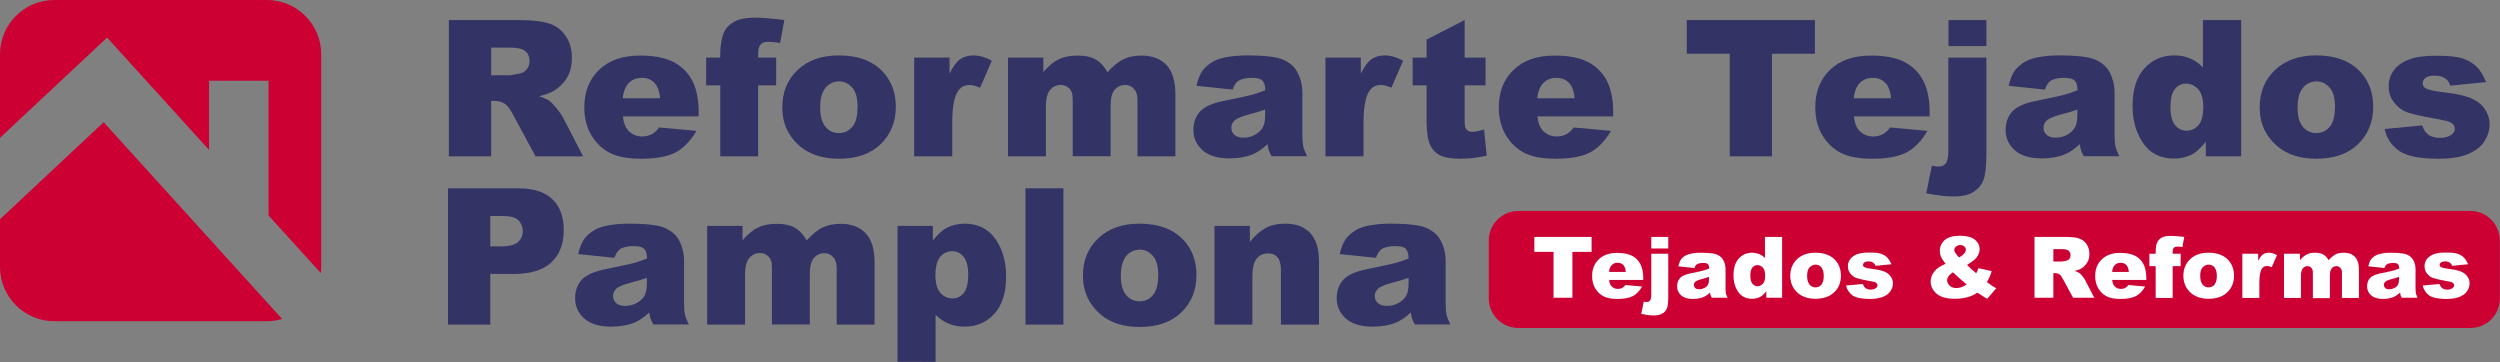 <?xml version="1.0" encoding="UTF-8"?>
<!-- Generator: Adobe Illustrator 23.0.0, SVG Export Plug-In . SVG Version: 6.00 Build 0)  -->
<svg xmlns="http://www.w3.org/2000/svg" xmlns:xlink="http://www.w3.org/1999/xlink" version="1.1" id="Capa_1" x="0px" y="0px" viewBox="0 0 1471 213.1" style="enable-background:new 0 0 1471 213.1;" xml:space="preserve">
<rect x="0" y="0" width="1471" height="213.1" fill="#808080" stroke="none"/>
<style type="text/css">
	.st0{fill:#CC0033;}
	.st1{fill:#333366;}
	.st2{fill:#FFFFFF;}
</style>
<path class="st0" d="M1453.5,193H893.5c-9.7,0-17.5-7.8-17.5-17.5v-33.9c0-9.7,7.8-17.5,17.5-17.5h559.9c9.7,0,17.5,7.8,17.5,17.5  v33.9C1471,185.2,1463.2,193,1453.5,193z"></path>
<g>
	<path class="st1" d="M264.1,92V11.8h41.3c7.7,0,13.5,0.7,17.6,2s7.3,3.7,9.8,7.3c2.5,3.6,3.7,7.9,3.7,13c0,4.4-0.9,8.3-2.8,11.5   c-1.9,3.2-4.5,5.8-7.8,7.8c-2.1,1.3-5,2.3-8.7,3.2c3,1,5.1,2,6.4,3c0.9,0.7,2.2,2.1,4,4.2c1.7,2.2,2.9,3.8,3.5,5l12,23.2h-28   l-13.2-24.5c-1.7-3.2-3.2-5.2-4.5-6.2c-1.8-1.2-3.8-1.9-6.1-1.9H289V92H264.1z M289,44.3h10.4c1.1,0,3.3-0.4,6.6-1.1   c1.6-0.3,3-1.2,4-2.5c1-1.3,1.6-2.9,1.6-4.6c0-2.6-0.8-4.6-2.5-6c-1.6-1.4-4.7-2.1-9.2-2.1H289V44.3z"></path>
	<path class="st1" d="M411.1,68.5h-44.6c0.4,3.6,1.4,6.2,2.9,8c2.2,2.5,5,3.8,8.4,3.8c2.2,0,4.3-0.5,6.2-1.6   c1.2-0.7,2.5-1.9,3.9-3.7l21.9,2c-3.4,5.8-7.4,10-12.1,12.6c-4.7,2.5-11.5,3.8-20.4,3.8c-7.7,0-13.7-1.1-18.2-3.3   c-4.4-2.2-8.1-5.6-11-10.3c-2.9-4.7-4.3-10.3-4.3-16.7c0-9.1,2.9-16.4,8.7-22c5.8-5.6,13.8-8.4,24.1-8.4c8.3,0,14.9,1.3,19.7,3.8   s8.5,6.2,11,10.9c2.5,4.8,3.8,11,3.8,18.6V68.5z M388.4,57.8c-0.4-4.3-1.6-7.4-3.5-9.2c-1.9-1.9-4.3-2.8-7.4-2.8   c-3.5,0-6.4,1.4-8.5,4.2c-1.3,1.8-2.2,4.4-2.6,7.8H388.4z"></path>
	<path class="st1" d="M446.1,33.9h10.6v16.3h-10.6V92h-22.3V50.2h-8.3V33.9h8.3v-2.6c0-2.4,0.3-5,0.8-7.8c0.5-2.8,1.5-5.2,2.9-7   c1.4-1.8,3.4-3.3,5.9-4.4c2.5-1.1,6.2-1.7,11.1-1.7c3.9,0,9.6,0.5,17,1.4L459,25.3c-2.7-0.4-4.8-0.7-6.5-0.7c-2,0-3.4,0.3-4.3,1   c-0.9,0.7-1.5,1.7-1.9,3.2C446.2,29.6,446.1,31.3,446.1,33.9z"></path>
	<path class="st1" d="M460.3,63.1c0-8.9,3-16.2,9-21.9c6-5.7,14.1-8.6,24.2-8.6c11.6,0,20.4,3.4,26.4,10.1   c4.8,5.4,7.2,12.1,7.2,20.1c0,8.9-3,16.3-8.9,22c-5.9,5.7-14.1,8.6-24.6,8.6c-9.3,0-16.9-2.4-22.6-7.1   C463.8,80.3,460.3,72.6,460.3,63.1z M482.6,63.1c0,5.2,1,9,3.1,11.5c2.1,2.5,4.7,3.7,7.9,3.7c3.2,0,5.8-1.2,7.9-3.7   c2.1-2.4,3.1-6.4,3.1-11.8c0-5-1-8.8-3.1-11.2s-4.6-3.7-7.7-3.7c-3.2,0-5.9,1.2-8,3.7C483.6,54.2,482.6,58,482.6,63.1z"></path>
	<path class="st1" d="M537.9,33.9h20.8v9.5c2-4.1,4.1-7,6.2-8.5c2.1-1.5,4.8-2.3,7.9-2.3c3.3,0,6.9,1,10.8,3.1l-6.9,15.9   c-2.6-1.1-4.7-1.6-6.2-1.6c-2.9,0-5.2,1.2-6.8,3.6c-2.3,3.4-3.4,9.7-3.4,19V92h-22.4V33.9z"></path>
	<path class="st1" d="M593.1,33.9h20.8v8.5c3-3.5,6-6.1,9.1-7.5c3-1.5,6.7-2.2,11-2.2c4.6,0,8.3,0.8,11,2.5c2.7,1.6,4.9,4.1,6.6,7.3   c3.5-3.8,6.7-6.4,9.6-7.7c2.9-1.4,6.4-2.1,10.6-2.1c6.2,0,11.1,1.9,14.6,5.6c3.5,3.7,5.2,9.5,5.2,17.4V92h-22.3V58.9   c0-2.6-0.5-4.6-1.5-5.9c-1.5-2-3.3-3-5.6-3c-2.6,0-4.7,0.9-6.3,2.8c-1.6,1.9-2.4,4.9-2.4,9.1v30h-22.3V60c0-2.6-0.1-4.3-0.4-5.2   c-0.5-1.5-1.3-2.6-2.5-3.5c-1.2-0.9-2.5-1.3-4.1-1.3c-2.6,0-4.7,1-6.3,2.9c-1.6,1.9-2.5,5.1-2.5,9.5V92h-22.3V33.9z"></path>
	<path class="st1" d="M725.3,52.7L704,50.5c0.8-3.7,2-6.6,3.5-8.8c1.5-2.1,3.7-4,6.5-5.6c2-1.1,4.8-2,8.4-2.6   c3.6-0.6,7.4-0.9,11.6-0.9c6.7,0,12,0.4,16.1,1.1c4,0.7,7.4,2.3,10.1,4.7c1.9,1.6,3.4,4,4.5,7s1.6,5.9,1.6,8.6v25.6   c0,2.7,0.2,4.9,0.5,6.4c0.3,1.5,1.1,3.5,2.3,5.9h-20.9c-0.8-1.5-1.4-2.6-1.6-3.4c-0.3-0.8-0.5-2-0.8-3.7c-2.9,2.8-5.8,4.8-8.7,6   c-3.9,1.6-8.5,2.4-13.7,2.4c-6.9,0-12.2-1.6-15.8-4.8c-3.6-3.2-5.4-7.2-5.4-11.9c0-4.4,1.3-8,3.9-10.9c2.6-2.8,7.4-5,14.3-6.3   c8.3-1.7,13.8-2.9,16.2-3.5c2.5-0.7,5.1-1.6,7.9-2.7c0-2.7-0.6-4.6-1.7-5.7c-1.1-1.1-3.1-1.6-6-1.6c-3.6,0-6.4,0.6-8.2,1.8   C727.3,48.5,726.1,50.2,725.3,52.7z M744.6,64.4c-3.1,1.1-6.3,2.1-9.6,2.9c-4.5,1.2-7.4,2.4-8.6,3.6c-1.2,1.2-1.9,2.6-1.9,4.1   c0,1.8,0.6,3.2,1.8,4.3c1.2,1.1,3,1.7,5.4,1.7c2.5,0,4.8-0.6,6.9-1.8s3.6-2.7,4.5-4.4c0.9-1.7,1.3-4,1.3-6.8V64.4z"></path>
	<path class="st1" d="M779.9,33.9h20.8v9.5c2-4.1,4.1-7,6.2-8.5c2.1-1.5,4.8-2.3,7.9-2.3c3.3,0,6.9,1,10.8,3.1l-6.9,15.9   c-2.6-1.1-4.7-1.6-6.2-1.6c-2.9,0-5.2,1.2-6.8,3.6c-2.3,3.4-3.4,9.7-3.4,19V92h-22.4V33.9z"></path>
	<path class="st1" d="M861.8,11.8v22.1h12.3v16.3h-12.3v20.6c0,2.5,0.2,4.1,0.7,4.9c0.7,1.2,2,1.9,3.8,1.9c1.6,0,3.9-0.5,6.9-1.4   l1.6,15.4c-5.5,1.2-10.6,1.8-15.4,1.8c-5.5,0-9.6-0.7-12.3-2.1c-2.6-1.4-4.6-3.6-5.8-6.5c-1.3-2.9-1.9-7.6-1.9-14.1V50.2h-8.2V33.9   h8.2V23.3L861.8,11.8z"></path>
	<path class="st1" d="M949.2,68.5h-44.6c0.4,3.6,1.4,6.2,2.9,8c2.2,2.5,5,3.8,8.4,3.8c2.2,0,4.3-0.5,6.2-1.6   c1.2-0.7,2.5-1.9,3.9-3.7l21.9,2c-3.4,5.8-7.4,10-12.1,12.6c-4.7,2.5-11.5,3.8-20.4,3.8c-7.7,0-13.7-1.1-18.2-3.3   c-4.4-2.2-8.1-5.6-11-10.3c-2.9-4.7-4.3-10.3-4.3-16.7c0-9.1,2.9-16.4,8.7-22c5.8-5.6,13.8-8.4,24.1-8.4c8.3,0,14.9,1.3,19.7,3.8   s8.5,6.2,11,10.9c2.5,4.8,3.8,11,3.8,18.6V68.5z M926.5,57.8c-0.4-4.3-1.6-7.4-3.5-9.2c-1.9-1.9-4.3-2.8-7.4-2.8   c-3.5,0-6.4,1.4-8.5,4.2c-1.3,1.8-2.2,4.4-2.6,7.8H926.5z"></path>
	<path class="st1" d="M992.6,11.8h75.3v19.8h-25.3V92h-24.8V31.6h-25.3V11.8z"></path>
	<path class="st1" d="M1135.4,68.5h-44.6c0.4,3.6,1.4,6.2,2.9,8c2.2,2.5,5,3.8,8.4,3.8c2.2,0,4.3-0.5,6.2-1.6   c1.2-0.7,2.5-1.9,3.9-3.7l21.9,2c-3.4,5.8-7.4,10-12.1,12.6c-4.7,2.5-11.5,3.8-20.4,3.8c-7.7,0-13.7-1.1-18.2-3.3   c-4.4-2.2-8.1-5.6-11-10.3c-2.9-4.7-4.3-10.3-4.3-16.7c0-9.1,2.9-16.4,8.7-22c5.8-5.6,13.8-8.4,24.1-8.4c8.3,0,14.9,1.3,19.7,3.8   s8.5,6.2,11,10.9c2.5,4.8,3.8,11,3.8,18.6V68.5z M1112.7,57.8c-0.4-4.3-1.6-7.4-3.5-9.2c-1.9-1.9-4.3-2.8-7.4-2.8   c-3.5,0-6.4,1.4-8.5,4.2c-1.3,1.8-2.2,4.4-2.6,7.8H1112.7z"></path>
	<path class="st1" d="M1146.5,33.9h22.3v56.3c0,7.2-0.5,12.3-1.6,15.3c-1,3-3,5.4-5.8,7.3c-2.8,1.9-6.8,2.8-12,2.8   c-4.3,0-9.6-0.6-16-1.9l3.3-16.2c1.8,0.4,3.1,0.5,3.9,0.5c1.9,0,3.3-0.6,4.3-1.9c1-1.3,1.5-3.9,1.5-7.7V33.9z M1146.5,11.8h22.3   v15.3h-22.3V11.8z"></path>
	<path class="st1" d="M1203.2,52.7l-21.3-2.2c0.8-3.7,2-6.6,3.5-8.8c1.5-2.1,3.7-4,6.5-5.6c2-1.1,4.8-2,8.4-2.6   c3.6-0.6,7.4-0.9,11.6-0.9c6.7,0,12,0.4,16.1,1.1c4,0.7,7.4,2.3,10.1,4.7c1.9,1.6,3.4,4,4.5,7s1.6,5.9,1.6,8.6v25.6   c0,2.7,0.2,4.9,0.5,6.4c0.3,1.5,1.1,3.5,2.3,5.9h-20.9c-0.8-1.5-1.4-2.6-1.6-3.4c-0.3-0.8-0.5-2-0.8-3.7c-2.9,2.8-5.8,4.8-8.7,6   c-3.9,1.6-8.5,2.4-13.7,2.4c-6.9,0-12.2-1.6-15.8-4.8c-3.6-3.2-5.4-7.2-5.4-11.9c0-4.4,1.3-8,3.9-10.9c2.6-2.8,7.4-5,14.3-6.3   c8.3-1.7,13.8-2.9,16.2-3.5c2.5-0.7,5.1-1.6,7.9-2.7c0-2.7-0.6-4.6-1.7-5.7c-1.1-1.1-3.1-1.6-6-1.6c-3.6,0-6.4,0.6-8.2,1.8   C1205.2,48.5,1204.1,50.2,1203.2,52.7z M1222.5,64.4c-3.1,1.1-6.3,2.1-9.6,2.9c-4.5,1.2-7.4,2.4-8.6,3.6c-1.2,1.2-1.9,2.6-1.9,4.1   c0,1.8,0.6,3.2,1.8,4.3c1.2,1.1,3,1.7,5.4,1.7c2.5,0,4.8-0.6,6.9-1.8s3.6-2.7,4.5-4.4c0.9-1.7,1.3-4,1.3-6.8V64.4z"></path>
	<path class="st1" d="M1318.7,11.8V92h-20.8v-8.6c-2.9,3.6-5.6,6.1-8,7.4c-3.2,1.7-6.8,2.5-10.7,2.5c-7.9,0-14-3-18.1-9   c-4.2-6-6.3-13.3-6.3-21.9c0-9.6,2.3-17,6.9-22.1c4.6-5.1,10.5-7.7,17.6-7.7c3.5,0,6.6,0.6,9.4,1.8c2.8,1.2,5.3,2.9,7.5,5.3V11.8   H1318.7z M1296.4,62.8c0-4.6-1-8-2.9-10.2c-1.9-2.2-4.4-3.4-7.3-3.4c-2.6,0-4.8,1.1-6.5,3.2c-1.8,2.2-2.6,5.8-2.6,10.8   c0,4.7,0.9,8.2,2.7,10.4c1.8,2.2,4,3.3,6.7,3.3c2.8,0,5.2-1.1,7.1-3.3C1295.5,71.5,1296.4,67.8,1296.4,62.8z"></path>
	<path class="st1" d="M1329.6,63.1c0-8.9,3-16.2,9-21.9c6-5.7,14.1-8.6,24.2-8.6c11.6,0,20.4,3.4,26.4,10.1   c4.8,5.4,7.2,12.1,7.2,20.1c0,8.9-3,16.3-8.9,22c-5.9,5.7-14.1,8.6-24.6,8.6c-9.3,0-16.9-2.4-22.6-7.1   C1333.1,80.3,1329.6,72.6,1329.6,63.1z M1351.9,63.1c0,5.2,1,9,3.1,11.5c2.1,2.5,4.7,3.7,7.9,3.7c3.2,0,5.8-1.2,7.9-3.7   c2.1-2.4,3.1-6.4,3.1-11.8c0-5-1-8.8-3.1-11.2s-4.6-3.7-7.7-3.7c-3.2,0-5.9,1.2-8,3.7C1352.9,54.2,1351.9,58,1351.9,63.1z"></path>
	<path class="st1" d="M1403.1,75.9l22.1-2.1c0.9,2.6,2.2,4.5,3.8,5.6c1.6,1.1,3.8,1.7,6.6,1.7c3,0,5.3-0.6,6.9-1.9   c1.3-0.9,1.9-2.1,1.9-3.5c0-1.6-0.8-2.8-2.5-3.7c-1.2-0.6-4.4-1.4-9.6-2.3c-7.7-1.3-13.1-2.6-16.1-3.7c-3-1.1-5.5-3.1-7.6-5.8   c-2.1-2.7-3.1-5.8-3.1-9.3c0-3.8,1.1-7.1,3.3-9.9c2.2-2.8,5.3-4.8,9.2-6.2c3.9-1.4,9.1-2,15.7-2c6.9,0,12,0.5,15.3,1.6   c3.3,1.1,6.1,2.7,8.3,4.9c2.2,2.2,4,5.2,5.5,9l-21.1,2.1c-0.5-1.9-1.5-3.2-2.7-4.1c-1.8-1.2-3.9-1.8-6.3-1.8   c-2.5,0-4.3,0.4-5.5,1.3c-1.1,0.9-1.7,2-1.7,3.2c0,1.4,0.7,2.5,2.2,3.2c1.5,0.7,4.6,1.4,9.5,2c7.4,0.8,12.9,2,16.5,3.5   c3.6,1.5,6.4,3.6,8.3,6.4s2.9,5.8,2.9,9.1c0,3.4-1,6.6-3,9.8c-2,3.2-5.2,5.7-9.6,7.6c-4.4,1.9-10.3,2.8-17.8,2.8   c-10.6,0-18.2-1.5-22.7-4.5C1407.2,85.7,1404.3,81.4,1403.1,75.9z"></path>
	<path class="st1" d="M263.6,110.8h41.2c9,0,15.7,2.1,20.2,6.4c4.5,4.3,6.7,10.3,6.7,18.2c0,8.1-2.4,14.4-7.3,19   c-4.9,4.6-12.3,6.8-22.3,6.8h-13.6V191h-24.9V110.8z M288.5,145h6.1c4.8,0,8.1-0.8,10.1-2.5c1.9-1.7,2.9-3.8,2.9-6.4   c0-2.5-0.8-4.6-2.5-6.4c-1.7-1.8-4.8-2.6-9.5-2.6h-7.1V145z"></path>
	<path class="st1" d="M361.5,151.7l-21.3-2.2c0.8-3.7,2-6.6,3.5-8.8c1.5-2.1,3.7-4,6.5-5.6c2-1.1,4.8-2,8.4-2.6   c3.6-0.6,7.4-0.9,11.6-0.9c6.7,0,12,0.4,16.1,1.1c4,0.7,7.4,2.3,10.1,4.7c1.9,1.6,3.4,4,4.5,7s1.6,5.9,1.6,8.6v25.6   c0,2.7,0.2,4.9,0.5,6.4c0.3,1.5,1.1,3.5,2.3,5.9h-20.9c-0.8-1.5-1.4-2.6-1.6-3.4c-0.3-0.8-0.5-2-0.8-3.7c-2.9,2.8-5.8,4.8-8.7,6   c-3.9,1.6-8.5,2.4-13.7,2.4c-6.9,0-12.2-1.6-15.8-4.8c-3.6-3.2-5.4-7.2-5.4-11.9c0-4.4,1.3-8,3.9-10.9c2.6-2.8,7.4-5,14.3-6.3   c8.3-1.7,13.8-2.9,16.2-3.5c2.5-0.7,5.1-1.6,7.9-2.7c0-2.7-0.6-4.6-1.7-5.7c-1.1-1.1-3.1-1.6-6-1.6c-3.6,0-6.4,0.6-8.2,1.8   C363.6,147.5,362.4,149.2,361.5,151.7z M380.8,163.4c-3.1,1.1-6.3,2.1-9.6,2.9c-4.5,1.2-7.4,2.4-8.6,3.6c-1.2,1.2-1.9,2.6-1.9,4.1   c0,1.8,0.6,3.2,1.8,4.3c1.2,1.1,3,1.7,5.4,1.7c2.5,0,4.8-0.6,6.9-1.8s3.6-2.7,4.5-4.4c0.9-1.7,1.3-4,1.3-6.8V163.4z"></path>
	<path class="st1" d="M416.1,132.9h20.8v8.5c3-3.5,6-6.1,9.1-7.5c3-1.5,6.7-2.2,11-2.2c4.6,0,8.3,0.8,11,2.5   c2.7,1.6,4.9,4.1,6.6,7.3c3.5-3.8,6.7-6.4,9.6-7.7c2.9-1.4,6.4-2.1,10.6-2.1c6.2,0,11.1,1.9,14.6,5.6c3.5,3.7,5.2,9.5,5.2,17.4V191   h-22.3v-33.1c0-2.6-0.5-4.6-1.5-5.9c-1.5-2-3.3-3-5.6-3c-2.6,0-4.7,0.9-6.3,2.8c-1.6,1.9-2.4,4.9-2.4,9.1v30h-22.3v-32   c0-2.6-0.1-4.3-0.4-5.2c-0.5-1.5-1.3-2.6-2.5-3.5c-1.2-0.9-2.5-1.3-4.1-1.3c-2.6,0-4.7,1-6.3,2.9c-1.6,1.9-2.5,5.1-2.5,9.5V191   h-22.3V132.9z"></path>
	<path class="st1" d="M528.1,213.1v-80.2h20.8v8.6c2.9-3.6,5.5-6.1,7.9-7.3c3.2-1.7,6.8-2.6,10.8-2.6c7.8,0,13.8,3,18,8.9   c4.2,5.9,6.4,13.3,6.4,22c0,9.7-2.3,17-6.9,22.1c-4.6,5.1-10.5,7.6-17.6,7.6c-3.4,0-6.6-0.6-9.4-1.8c-2.8-1.2-5.4-2.9-7.6-5.2v27.7   H528.1z M550.4,162.1c0,4.6,1,8,2.9,10.2c1.9,2.2,4.4,3.3,7.3,3.3c2.6,0,4.8-1.1,6.5-3.2s2.6-5.8,2.6-10.9c0-4.7-0.9-8.2-2.7-10.4   c-1.8-2.2-4-3.3-6.7-3.3c-2.8,0-5.2,1.1-7.1,3.3C551.3,153.5,550.4,157.1,550.4,162.1z"></path>
	<path class="st1" d="M603.4,110.8h22.3V191h-22.3V110.8z"></path>
	<path class="st1" d="M637.2,162.1c0-8.9,3-16.2,9-21.9c6-5.7,14.1-8.6,24.2-8.6c11.6,0,20.4,3.4,26.4,10.1   c4.8,5.4,7.2,12.1,7.2,20.1c0,8.9-3,16.3-8.9,22c-5.9,5.7-14.1,8.6-24.6,8.6c-9.3,0-16.9-2.4-22.6-7.1   C640.8,179.3,637.2,171.6,637.2,162.1z M659.5,162.1c0,5.2,1,9,3.1,11.5c2.1,2.5,4.7,3.7,7.9,3.7c3.2,0,5.8-1.2,7.9-3.7   c2.1-2.4,3.1-6.4,3.1-11.8c0-5-1-8.8-3.1-11.2s-4.6-3.7-7.7-3.7c-3.2,0-5.9,1.2-8,3.7C660.6,153.2,659.5,157,659.5,162.1z"></path>
	<path class="st1" d="M714.7,132.9h20.7v9.5c3.1-3.9,6.2-6.6,9.4-8.3c3.2-1.7,7-2.5,11.6-2.5c6.2,0,11,1.8,14.5,5.5   c3.5,3.7,5.2,9.3,5.2,17V191h-22.4v-31.9c0-3.6-0.7-6.2-2-7.7c-1.3-1.5-3.2-2.3-5.7-2.3c-2.7,0-4.9,1-6.6,3.1   c-1.7,2-2.5,5.7-2.5,11V191h-22.3V132.9z"></path>
	<path class="st1" d="M809.6,151.7l-21.3-2.2c0.8-3.7,2-6.6,3.5-8.8c1.5-2.1,3.7-4,6.5-5.6c2-1.1,4.8-2,8.4-2.6   c3.6-0.6,7.4-0.9,11.6-0.9c6.7,0,12,0.4,16.1,1.1c4,0.7,7.4,2.3,10.1,4.7c1.9,1.6,3.4,4,4.5,7s1.6,5.9,1.6,8.6v25.6   c0,2.7,0.2,4.9,0.5,6.4c0.3,1.5,1.1,3.5,2.3,5.9h-20.9c-0.8-1.5-1.4-2.6-1.6-3.4c-0.3-0.8-0.5-2-0.8-3.7c-2.9,2.8-5.8,4.8-8.7,6   c-3.9,1.6-8.5,2.4-13.7,2.4c-6.9,0-12.2-1.6-15.8-4.8c-3.6-3.2-5.4-7.2-5.4-11.9c0-4.4,1.3-8,3.9-10.9c2.6-2.8,7.4-5,14.3-6.3   c8.3-1.7,13.8-2.9,16.2-3.5c2.5-0.7,5.1-1.6,7.9-2.7c0-2.7-0.6-4.6-1.7-5.7c-1.1-1.1-3.1-1.6-6-1.6c-3.6,0-6.4,0.6-8.2,1.8   C811.7,147.5,810.5,149.2,809.6,151.7z M829,163.4c-3.1,1.1-6.3,2.1-9.6,2.9c-4.5,1.2-7.4,2.4-8.6,3.6c-1.2,1.2-1.9,2.6-1.9,4.1   c0,1.8,0.6,3.2,1.8,4.3c1.2,1.1,3,1.7,5.4,1.7c2.5,0,4.8-0.6,6.9-1.8s3.6-2.7,4.5-4.4c0.9-1.7,1.3-4,1.3-6.8V163.4z"></path>
</g>
<g>
	<path class="st2" d="M902.9,139.4h33.6v8.8h-11.3v27h-11.1v-27h-11.3V139.4z"></path>
	<path class="st2" d="M966.7,164.7h-19.9c0.2,1.6,0.6,2.8,1.3,3.6c1,1.1,2.2,1.7,3.8,1.7c1,0,1.9-0.2,2.8-0.7   c0.5-0.3,1.1-0.9,1.7-1.6l9.8,0.9c-1.5,2.6-3.3,4.5-5.4,5.6c-2.1,1.1-5.2,1.7-9.1,1.7c-3.4,0-6.1-0.5-8.1-1.5c-2-1-3.6-2.5-4.9-4.6   c-1.3-2.1-1.9-4.6-1.9-7.4c0-4.1,1.3-7.3,3.9-9.8c2.6-2.5,6.2-3.8,10.8-3.8c3.7,0,6.6,0.6,8.8,1.7s3.8,2.8,4.9,4.9   c1.1,2.1,1.7,4.9,1.7,8.3V164.7z M956.6,159.9c-0.2-1.9-0.7-3.3-1.6-4.1c-0.8-0.8-1.9-1.2-3.3-1.2c-1.6,0-2.8,0.6-3.8,1.9   c-0.6,0.8-1,1.9-1.1,3.5H956.6z"></path>
	<path class="st2" d="M971.6,149.3h10v25.1c0,3.2-0.2,5.5-0.7,6.8c-0.5,1.3-1.3,2.4-2.6,3.2c-1.3,0.8-3,1.2-5.4,1.2   c-1.9,0-4.3-0.3-7.2-0.9l1.5-7.2c0.8,0.2,1.4,0.2,1.8,0.2c0.8,0,1.5-0.3,1.9-0.9c0.4-0.6,0.7-1.7,0.7-3.5V149.3z M971.6,139.4h10   v6.8h-10V139.4z"></path>
	<path class="st2" d="M997,157.7l-9.5-1c0.4-1.7,0.9-3,1.5-3.9c0.7-1,1.6-1.8,2.9-2.5c0.9-0.5,2.2-0.9,3.8-1.2   c1.6-0.3,3.3-0.4,5.2-0.4c3,0,5.4,0.2,7.2,0.5c1.8,0.3,3.3,1,4.5,2.1c0.8,0.7,1.5,1.8,2,3.1s0.7,2.6,0.7,3.8v11.5   c0,1.2,0.1,2.2,0.2,2.9c0.2,0.7,0.5,1.6,1,2.6h-9.3c-0.4-0.7-0.6-1.2-0.7-1.5c-0.1-0.3-0.2-0.9-0.3-1.6c-1.3,1.3-2.6,2.1-3.9,2.7   c-1.8,0.7-3.8,1.1-6.1,1.1c-3.1,0-5.4-0.7-7-2.1c-1.6-1.4-2.4-3.2-2.4-5.3c0-2,0.6-3.6,1.7-4.9c1.2-1.3,3.3-2.2,6.4-2.8   c3.7-0.7,6.1-1.3,7.3-1.6c1.1-0.3,2.3-0.7,3.5-1.2c0-1.2-0.3-2.1-0.8-2.6c-0.5-0.5-1.4-0.7-2.7-0.7c-1.6,0-2.8,0.3-3.7,0.8   C997.9,155.8,997.4,156.5,997,157.7z M1005.6,162.9c-1.4,0.5-2.8,0.9-4.3,1.3c-2,0.5-3.3,1.1-3.8,1.6c-0.6,0.5-0.8,1.1-0.8,1.8   c0,0.8,0.3,1.4,0.8,1.9c0.5,0.5,1.3,0.7,2.4,0.7c1.1,0,2.1-0.3,3.1-0.8c1-0.5,1.6-1.2,2-2c0.4-0.8,0.6-1.8,0.6-3V162.9z"></path>
	<path class="st2" d="M1048.6,139.4v35.8h-9.3v-3.8c-1.3,1.6-2.5,2.7-3.6,3.3c-1.4,0.7-3,1.1-4.8,1.1c-3.5,0-6.2-1.3-8.1-4   c-1.9-2.7-2.8-5.9-2.8-9.8c0-4.3,1-7.6,3.1-9.9c2.1-2.3,4.7-3.4,7.8-3.4c1.5,0,3,0.3,4.2,0.8c1.3,0.5,2.4,1.3,3.4,2.3v-12.4H1048.6   z M1038.6,162.1c0-2-0.4-3.6-1.3-4.6c-0.9-1-2-1.5-3.3-1.5c-1.2,0-2.1,0.5-2.9,1.4c-0.8,1-1.2,2.6-1.2,4.8c0,2.1,0.4,3.7,1.2,4.7   c0.8,1,1.8,1.5,3,1.5c1.3,0,2.3-0.5,3.2-1.5C1038.2,166,1038.6,164.4,1038.6,162.1z"></path>
	<path class="st2" d="M1053.4,162.3c0-4,1.3-7.2,4-9.8c2.7-2.6,6.3-3.8,10.8-3.8c5.2,0,9.1,1.5,11.8,4.5c2.1,2.4,3.2,5.4,3.2,9   c0,4-1.3,7.3-4,9.8c-2.6,2.5-6.3,3.8-11,3.8c-4.2,0-7.5-1.1-10.1-3.2C1055,170,1053.4,166.5,1053.4,162.3z M1063.3,162.3   c0,2.3,0.5,4,1.4,5.1c0.9,1.1,2.1,1.7,3.5,1.7c1.4,0,2.6-0.5,3.5-1.6c0.9-1.1,1.4-2.8,1.4-5.2c0-2.2-0.5-3.9-1.4-5   s-2.1-1.6-3.4-1.6c-1.4,0-2.6,0.6-3.6,1.7C1063.8,158.3,1063.3,160,1063.3,162.3z"></path>
	<path class="st2" d="M1086.2,168l9.9-0.9c0.4,1.2,1,2,1.7,2.5c0.7,0.5,1.7,0.8,2.9,0.8c1.3,0,2.4-0.3,3.1-0.9   c0.6-0.4,0.9-1,0.9-1.6c0-0.7-0.4-1.3-1.1-1.7c-0.5-0.3-2-0.6-4.3-1c-3.5-0.6-5.8-1.2-7.2-1.7c-1.3-0.5-2.5-1.4-3.4-2.6   c-0.9-1.2-1.4-2.6-1.4-4.2c0-1.7,0.5-3.2,1.5-4.4c1-1.2,2.4-2.2,4.1-2.8c1.7-0.6,4.1-0.9,7-0.9c3.1,0,5.4,0.2,6.8,0.7   c1.5,0.5,2.7,1.2,3.7,2.2c1,1,1.8,2.3,2.5,4l-9.4,0.9c-0.2-0.8-0.7-1.4-1.2-1.8c-0.8-0.5-1.7-0.8-2.8-0.8c-1.1,0-1.9,0.2-2.5,0.6   c-0.5,0.4-0.8,0.9-0.8,1.5c0,0.6,0.3,1.1,1,1.4c0.7,0.3,2.1,0.6,4.2,0.9c3.3,0.4,5.8,0.9,7.4,1.6c1.6,0.7,2.8,1.6,3.7,2.9   c0.9,1.2,1.3,2.6,1.3,4.1c0,1.5-0.5,3-1.4,4.4c-0.9,1.4-2.3,2.5-4.3,3.4c-1.9,0.8-4.6,1.3-7.9,1.3c-4.7,0-8.1-0.7-10.1-2   C1088.1,172.4,1086.8,170.5,1086.2,168z"></path>
	<path class="st2" d="M1164.1,157.8l7.8,1.7c-0.4,1.4-0.8,2.6-1.2,3.4c-0.4,0.9-0.9,1.9-1.6,3.1l3.7,2.6c0.5,0.3,1,0.6,1.8,1   l-5.3,6.2c-1-0.5-2-1.1-3-1.8c-1.1-0.7-2-1.3-2.8-1.8c-1.7,1.1-3.5,2-5.2,2.5c-2.4,0.7-5.1,1.1-8.2,1.1c-4.8,0-8.3-1-10.6-3   c-2.3-2-3.5-4.4-3.5-7.2c0-2,0.7-4,2.1-5.8c1.4-1.8,3.6-3.3,6.7-4.6c-1.3-1.6-2.2-2.9-2.7-4.1c-0.5-1.2-0.7-2.3-0.7-3.6   c0-2.5,1-4.6,2.9-6.3c1.9-1.6,4.9-2.5,8.8-2.5c4,0,7,0.8,8.9,2.3c1.9,1.6,2.8,3.4,2.8,5.6c0,1.2-0.3,2.4-0.9,3.5   c-0.6,1.1-1.3,2-2.1,2.7c-0.8,0.7-2.3,1.7-4.4,3.1c1.7,1.7,3.6,3.4,5.4,4.9C1163.3,160,1163.7,158.9,1164.1,157.8z M1149.1,160.2   c-1.4,1-2.3,1.8-2.7,2.5c-0.4,0.7-0.7,1.4-0.7,2.2c0,1.2,0.5,2.2,1.5,3.2s2.4,1.4,4,1.4c1.8,0,3.8-0.7,6-2.1   C1155.1,165.7,1152.4,163.3,1149.1,160.2z M1152.7,151.5c1.3-0.7,2.3-1.5,3-2.3c0.7-0.8,1-1.6,1-2.3c0-0.8-0.3-1.4-0.9-1.9   c-0.6-0.5-1.4-0.8-2.4-0.8c-1,0-1.8,0.3-2.5,0.9s-1,1.3-1,2.1C1150,148.1,1150.9,149.6,1152.7,151.5z"></path>
	<path class="st2" d="M1197.1,175.2v-35.8h18.4c3.4,0,6,0.3,7.8,0.9s3.3,1.7,4.4,3.3c1.1,1.6,1.7,3.5,1.7,5.8c0,2-0.4,3.7-1.3,5.1   s-2,2.6-3.5,3.5c-0.9,0.6-2.2,1-3.9,1.4c1.3,0.4,2.3,0.9,2.9,1.3c0.4,0.3,1,0.9,1.8,1.9c0.8,1,1.3,1.7,1.5,2.2l5.4,10.4h-12.5   l-5.9-10.9c-0.7-1.4-1.4-2.3-2-2.8c-0.8-0.6-1.7-0.8-2.7-0.8h-1v14.5H1197.1z M1208.2,153.9h4.7c0.5,0,1.5-0.2,2.9-0.5   c0.7-0.1,1.3-0.5,1.8-1.1c0.5-0.6,0.7-1.3,0.7-2.1c0-1.2-0.4-2-1.1-2.7c-0.7-0.6-2.1-0.9-4.1-0.9h-4.9V153.9z"></path>
	<path class="st2" d="M1262.7,164.7h-19.9c0.2,1.6,0.6,2.8,1.3,3.6c1,1.1,2.2,1.7,3.8,1.7c1,0,1.9-0.2,2.8-0.7   c0.5-0.3,1.1-0.9,1.7-1.6l9.8,0.9c-1.5,2.6-3.3,4.5-5.4,5.6c-2.1,1.1-5.2,1.7-9.1,1.7c-3.4,0-6.1-0.5-8.1-1.5c-2-1-3.6-2.5-4.9-4.6   c-1.3-2.1-1.9-4.6-1.9-7.4c0-4.1,1.3-7.3,3.9-9.8c2.6-2.5,6.2-3.8,10.8-3.8c3.7,0,6.6,0.6,8.8,1.7s3.8,2.8,4.9,4.9   c1.1,2.1,1.7,4.9,1.7,8.3V164.7z M1252.6,159.9c-0.2-1.9-0.7-3.3-1.6-4.1c-0.8-0.8-1.9-1.2-3.3-1.2c-1.6,0-2.8,0.6-3.8,1.9   c-0.6,0.8-1,1.9-1.1,3.5H1252.6z"></path>
	<path class="st2" d="M1278.4,149.3h4.7v7.3h-4.7v18.7h-10v-18.7h-3.7v-7.3h3.7v-1.2c0-1.1,0.1-2.2,0.3-3.5c0.2-1.3,0.7-2.3,1.3-3.1   c0.6-0.8,1.5-1.5,2.6-2c1.1-0.5,2.8-0.7,5-0.7c1.7,0,4.3,0.2,7.6,0.6l-1.1,6c-1.2-0.2-2.1-0.3-2.9-0.3c-0.9,0-1.5,0.2-1.9,0.5   c-0.4,0.3-0.7,0.8-0.8,1.4C1278.4,147.3,1278.4,148.1,1278.4,149.3z"></path>
	<path class="st2" d="M1284.7,162.3c0-4,1.3-7.2,4-9.8c2.7-2.6,6.3-3.8,10.8-3.8c5.2,0,9.1,1.5,11.8,4.5c2.1,2.4,3.2,5.4,3.2,9   c0,4-1.3,7.3-4,9.8c-2.6,2.5-6.3,3.8-11,3.8c-4.2,0-7.5-1.1-10.1-3.2C1286.3,170,1284.7,166.5,1284.7,162.3z M1294.6,162.3   c0,2.3,0.5,4,1.4,5.1c0.9,1.1,2.1,1.7,3.5,1.7c1.4,0,2.6-0.5,3.5-1.6c0.9-1.1,1.4-2.8,1.4-5.2c0-2.2-0.5-3.9-1.4-5   s-2.1-1.6-3.4-1.6c-1.4,0-2.6,0.6-3.6,1.7C1295.1,158.3,1294.6,160,1294.6,162.3z"></path>
	<path class="st2" d="M1319.4,149.3h9.3v4.2c0.9-1.8,1.8-3.1,2.8-3.8c1-0.7,2.1-1,3.5-1c1.5,0,3.1,0.5,4.8,1.4l-3.1,7.1   c-1.2-0.5-2.1-0.7-2.8-0.7c-1.3,0-2.3,0.5-3,1.6c-1,1.5-1.5,4.3-1.5,8.5v8.7h-10V149.3z"></path>
	<path class="st2" d="M1344,149.3h9.3v3.8c1.3-1.6,2.7-2.7,4-3.4c1.4-0.7,3-1,4.9-1c2.1,0,3.7,0.4,4.9,1.1s2.2,1.8,3,3.3   c1.6-1.7,3-2.8,4.3-3.5s2.9-0.9,4.8-0.9c2.8,0,4.9,0.8,6.5,2.5c1.6,1.7,2.3,4.2,2.3,7.8v16.3h-10v-14.8c0-1.2-0.2-2-0.7-2.6   c-0.7-0.9-1.5-1.3-2.5-1.3c-1.2,0-2.1,0.4-2.8,1.3c-0.7,0.8-1.1,2.2-1.1,4.1v13.4h-10v-14.3c0-1.1-0.1-1.9-0.2-2.3   c-0.2-0.7-0.6-1.2-1.1-1.6c-0.5-0.4-1.1-0.6-1.8-0.6c-1.1,0-2.1,0.4-2.8,1.3c-0.7,0.9-1.1,2.3-1.1,4.2v13.2h-10V149.3z"></path>
	<path class="st2" d="M1403,157.7l-9.5-1c0.4-1.7,0.9-3,1.5-3.9c0.7-1,1.6-1.8,2.9-2.5c0.9-0.5,2.2-0.9,3.8-1.2   c1.6-0.3,3.3-0.4,5.2-0.4c3,0,5.4,0.2,7.2,0.5c1.8,0.3,3.3,1,4.5,2.1c0.8,0.7,1.5,1.8,2,3.1s0.7,2.6,0.7,3.8v11.5   c0,1.2,0.1,2.2,0.2,2.9c0.2,0.7,0.5,1.6,1,2.6h-9.3c-0.4-0.7-0.6-1.2-0.7-1.5c-0.1-0.3-0.2-0.9-0.3-1.6c-1.3,1.3-2.6,2.1-3.9,2.7   c-1.8,0.7-3.8,1.1-6.1,1.1c-3.1,0-5.4-0.7-7-2.1c-1.6-1.4-2.4-3.2-2.4-5.3c0-2,0.6-3.6,1.7-4.9c1.2-1.3,3.3-2.2,6.4-2.8   c3.7-0.7,6.1-1.3,7.3-1.6c1.1-0.3,2.3-0.7,3.5-1.2c0-1.2-0.3-2.1-0.8-2.6c-0.5-0.5-1.4-0.7-2.7-0.7c-1.6,0-2.8,0.3-3.7,0.8   C1403.9,155.8,1403.4,156.5,1403,157.7z M1411.6,162.9c-1.4,0.5-2.8,0.9-4.3,1.3c-2,0.5-3.3,1.1-3.8,1.6c-0.6,0.5-0.8,1.1-0.8,1.8   c0,0.8,0.3,1.4,0.8,1.9c0.5,0.5,1.3,0.7,2.4,0.7c1.1,0,2.1-0.3,3.1-0.8c1-0.5,1.6-1.2,2-2c0.4-0.8,0.6-1.8,0.6-3V162.9z"></path>
	<path class="st2" d="M1425.5,168l9.9-0.9c0.4,1.2,1,2,1.7,2.5c0.7,0.5,1.7,0.8,2.9,0.8c1.3,0,2.4-0.3,3.1-0.9   c0.6-0.4,0.9-1,0.9-1.6c0-0.7-0.4-1.3-1.1-1.7c-0.5-0.3-2-0.6-4.3-1c-3.5-0.6-5.8-1.2-7.2-1.7c-1.3-0.5-2.5-1.4-3.4-2.6   c-0.9-1.2-1.4-2.6-1.4-4.2c0-1.7,0.5-3.2,1.5-4.4c1-1.2,2.4-2.2,4.1-2.8c1.7-0.6,4.1-0.9,7-0.9c3.1,0,5.4,0.2,6.8,0.7   c1.5,0.5,2.7,1.2,3.7,2.2c1,1,1.8,2.3,2.5,4l-9.4,0.9c-0.2-0.8-0.7-1.4-1.2-1.8c-0.8-0.5-1.7-0.8-2.8-0.8c-1.1,0-1.9,0.2-2.5,0.6   c-0.5,0.4-0.8,0.9-0.8,1.5c0,0.6,0.3,1.1,1,1.4c0.7,0.3,2.1,0.6,4.2,0.9c3.3,0.4,5.8,0.9,7.4,1.6c1.6,0.7,2.8,1.6,3.7,2.9   c0.9,1.2,1.3,2.6,1.3,4.1c0,1.5-0.5,3-1.4,4.4c-0.9,1.4-2.3,2.5-4.3,3.4c-1.9,0.8-4.6,1.3-7.9,1.3c-4.7,0-8.1-0.7-10.1-2   C1427.4,172.4,1426.1,170.5,1425.5,168z"></path>
</g>
<g>
	<path class="st0" d="M63,22.1l60,66.1V47.5h35v79.3l30.8,33.9c0.1-1.2,0.2-2.5,0.2-3.7V32c0-17.7-14.3-32-32-32H32   C14.3,0,0,14.3,0,32v49.1L63,22.1z"></path>
	<path class="st0" d="M61,71.9L0,129v28c0,17.7,14.3,32,32,32h125c3.1,0,6.2-0.5,9-1.3L61,71.9z"></path>
</g>
</svg>
